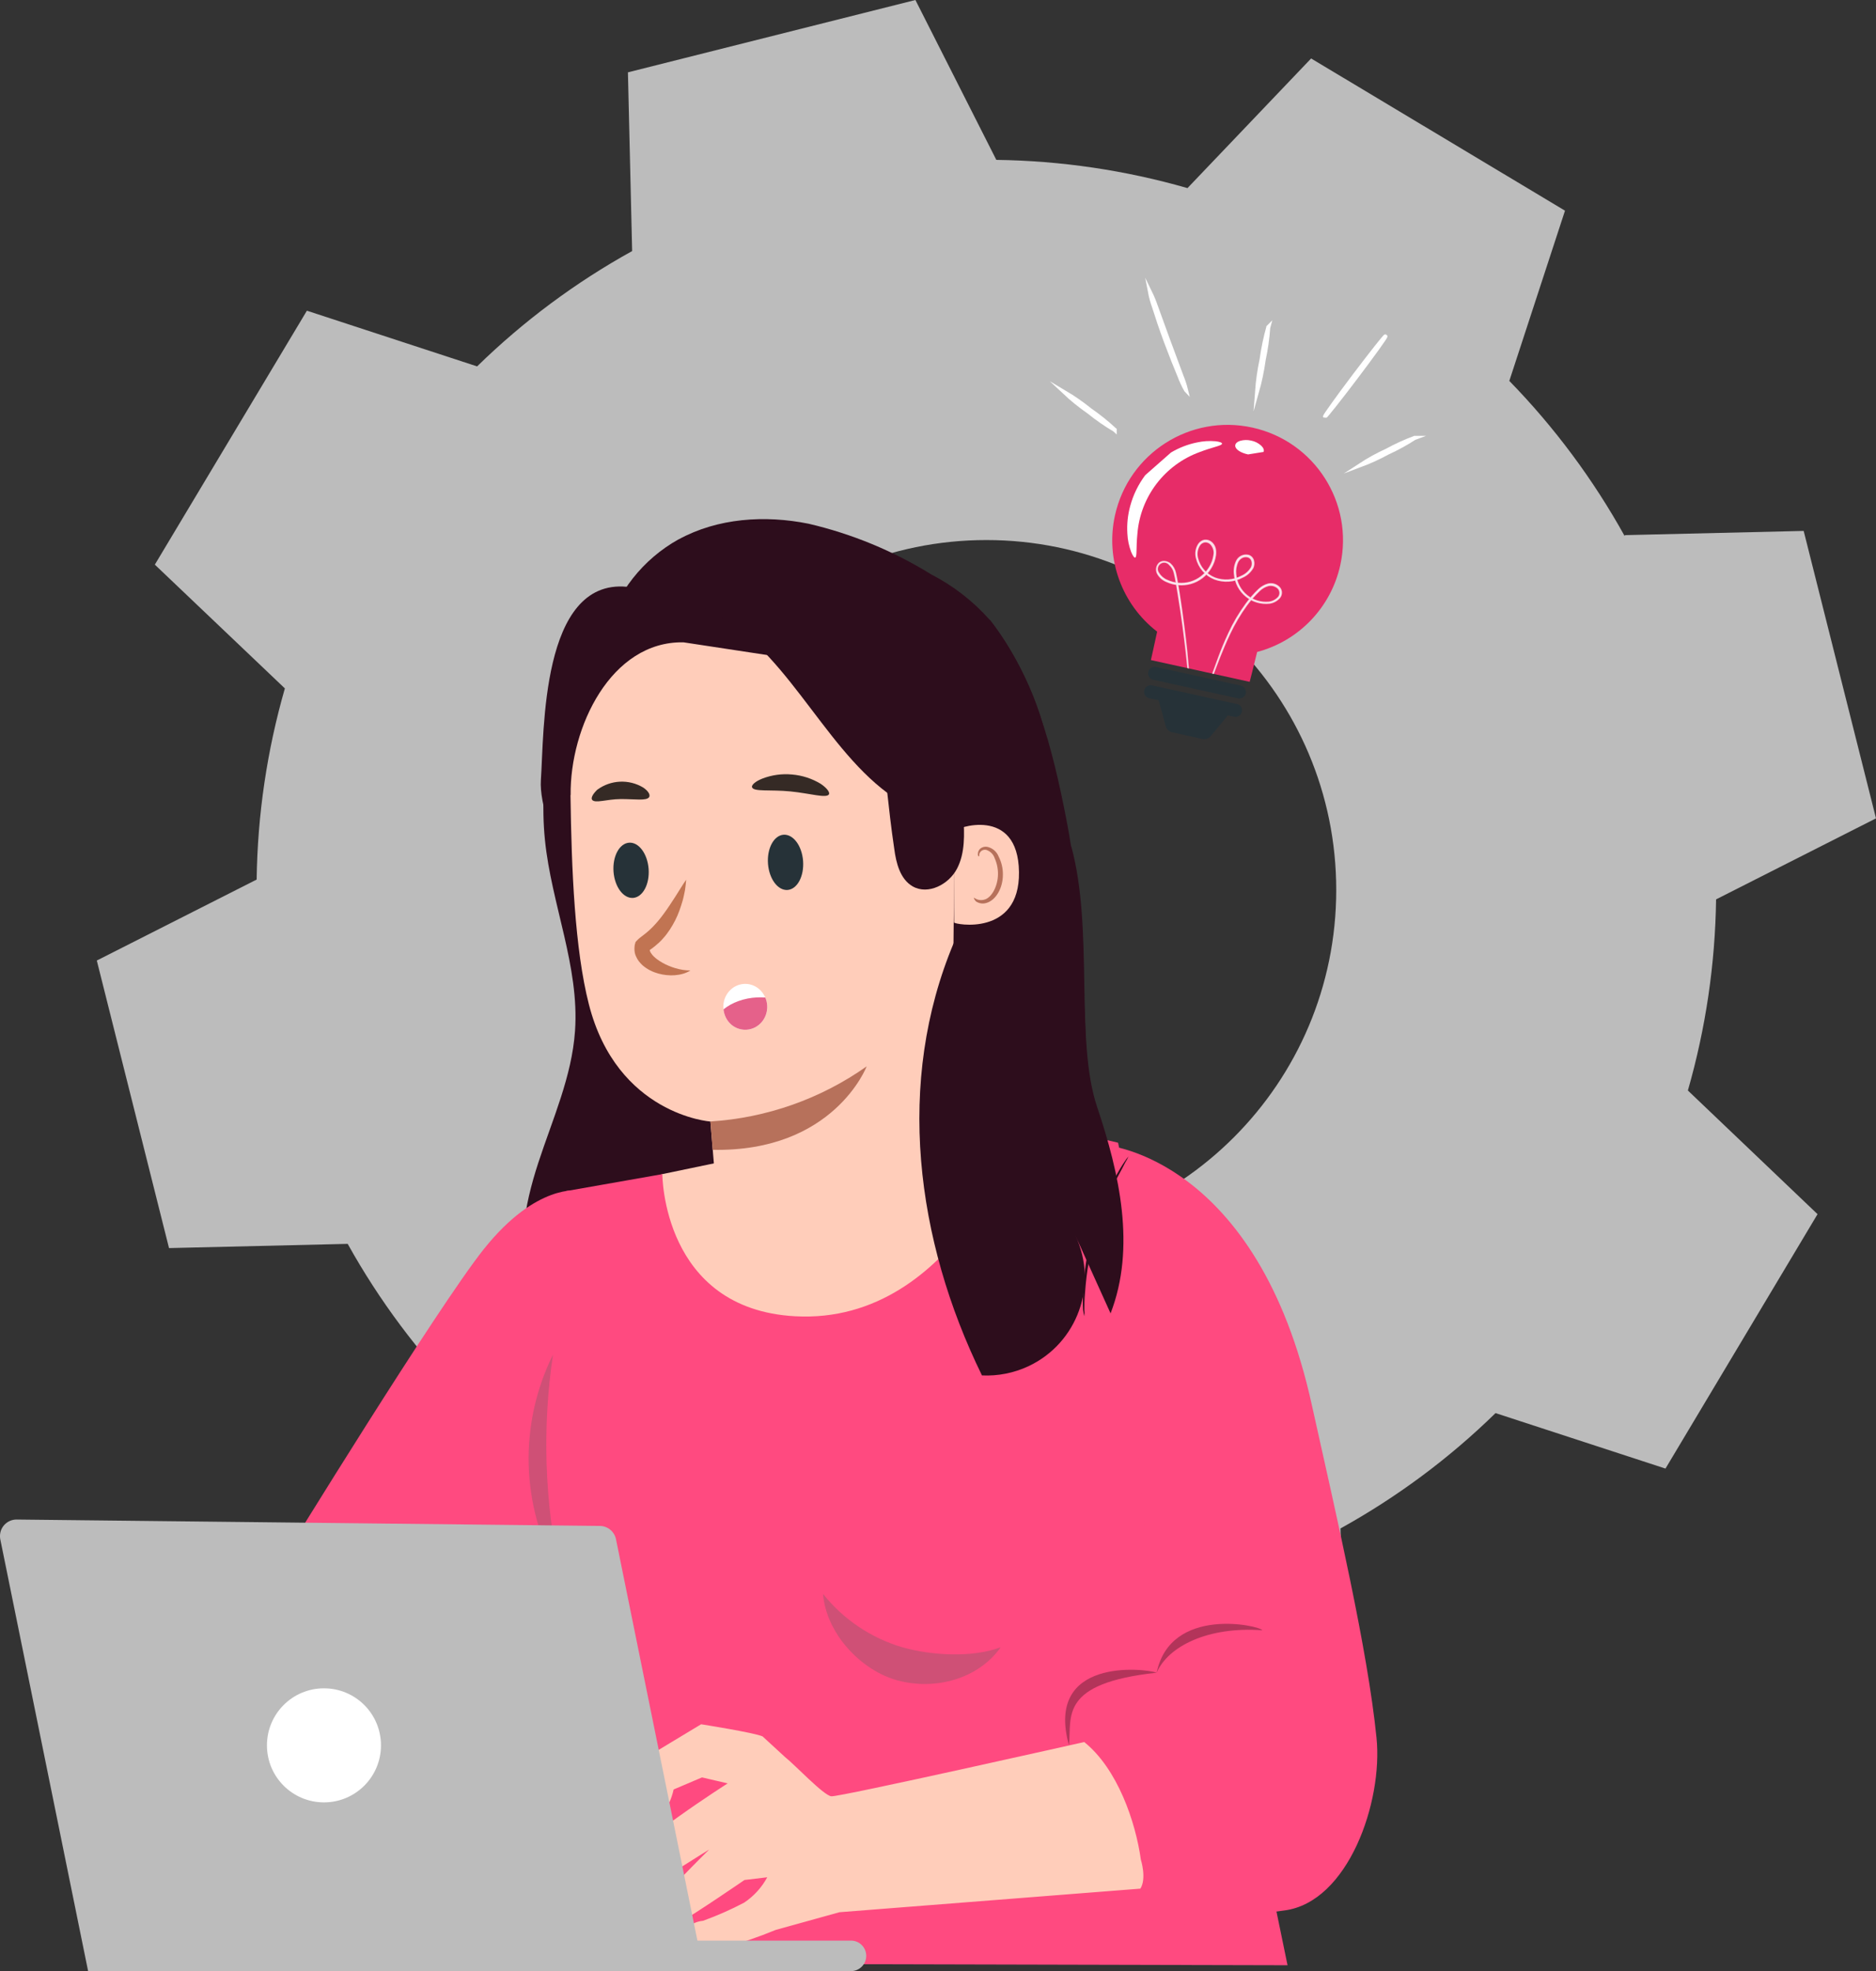 <?xml version="1.0" encoding="UTF-8"?>
<svg id="Capa_2" data-name="Capa 2" xmlns="http://www.w3.org/2000/svg" xmlns:xlink="http://www.w3.org/1999/xlink" viewBox="0 0 351.73 369.48">
  <rect x="0" y="0" width="351.73" height="369.48" fill="#333333" stroke="none"/>
  <defs>
    <style>
      .cls-1 {
        fill: #e5618a;
      }

      .cls-2 {
        fill: #ffcdba;
      }

      .cls-3 {
        fill: #ff4a80;
      }

      .cls-4 {
        fill: #e72c68;
      }

      .cls-5 {
        fill: #b7715b;
      }

      .cls-6 {
        fill: #263238;
      }

      .cls-7, .cls-8, .cls-9 {
        fill: #fff;
      }

      .cls-10, .cls-11 {
        opacity: .3;
      }

      .cls-12 {
        fill: #ffd7ba;
      }

      .cls-13 {
        fill: #2d0d1c;
      }

      .cls-8 {
        opacity: .7;
        stroke-width: .25px;
      }

      .cls-8, .cls-9 {
        stroke: #fff;
        stroke-miterlimit: 10;
      }

      .cls-9 {
        stroke-width: .75px;
      }

      .cls-11 {
        fill: #606060;
      }

      .cls-14 {
        fill: #c17452;
      }

      .cls-15 {
        fill: #352a25;
      }

      .cls-16 {
        fill: #bcbcbc;
      }

      .cls-17 {
        clip-path: url(#clippath);
      }
    </style>
    <clipPath id="clippath">
      <path class="cls-4" d="M251.29,105.92c2.57-11.67-4.81-23.2-16.48-25.77-11.67-2.57-23.2,4.81-25.77,16.48-1.8,8.18,1.28,16.65,7.91,21.77-.53,2.51-1.17,5.33-1.17,5.33l18.52,4.08s.77-2.97,1.4-5.6c7.84-2.08,13.85-8.36,15.59-16.28Z"/>
    </clipPath>
  </defs>
  <g id="Capa_1-2" data-name="Capa 1">
    <g>
      <path class="cls-16" d="M321.76,168.58l29.97-15.18-13.56-53.88-33.5.79-.07.16c-5.89-10.61-13.15-20.38-21.62-29.07l10.44-31.91-47.6-28.53-23.18,24.3c-11.66-3.35-23.71-5.13-35.84-5.29L171.63,0l-53.9,13.56.79,33.5c-10.61,5.87-20.39,13.14-29.07,21.62l-31.91-10.44-28.51,47.6,24.38,23.2c-3.35,11.65-5.13,23.7-5.29,35.83l-29.97,15.18,13.54,53.9,33.5-.79c5.91,10.62,13.22,20.41,21.72,29.09l-10.46,31.93,47.6,28.51,23.18-24.3c11.65,3.36,23.7,5.13,35.83,5.29l15.18,29.97,53.88-13.65-.79-33.5c10.61-5.87,20.39-13.14,29.07-21.62l31.86,10.4,28.51-47.69-24.31-23.18c3.35-11.65,5.12-23.7,5.29-35.83ZM184.94,232.41c-36.22,0-65.59-29.36-65.59-65.59s29.36-65.59,65.59-65.59,65.59,29.36,65.59,65.59-29.36,65.59-65.59,65.59Z"/>
      <path d="M104.36,150.19c.41-1.21.93-2.38,1.56-3.5.36,11.04,1.01,20.08,2.16,30.93-3.11-5.62-4.05-12.45-4.41-19.18-.38-2.77-.15-5.58.69-8.25Z"/>
      <path class="cls-13" d="M203.53,194.42c-.5-13.67-.98-27.42-3.6-40.84-2.62-13.42-5.9-26.47-14.31-37.36l-78.62,4.25c-3.04,12.13-6.09,24.55-4.83,36.97,1.21,12.07,6.49,23.73,5.64,35.81-.59,8.55-4.22,16.55-6.88,24.69s-4.37,17.13-1.2,25.14c.69,2.06,2,3.85,3.75,5.14,2.36,1.25,5.03,1.79,7.69,1.56,31.45,0,62.88-.72,94.3-2.16-.64-17.74-1.29-35.47-1.95-53.2Z"/>
      <polygon class="cls-2" points="196.28 211.76 177.69 208.18 142.07 216.36 124.01 220.12 123.74 244.8 164.03 252.21 191.22 244.16 201.49 229.04 196.28 211.76"/>
      <path class="cls-3" d="M209.59,214.19l-17.53-4.14s-12.45,38.33-42.97,36.68c-24.91-1.35-24.91-26.64-24.91-26.64l-18.23,3.21s-7.64,46.28.73,78.74c6.97,27.01,11.15,66.04,11.15,66.04l123.57.3-31.76-154.13-.05-.06Z"/>
      <path class="cls-3" d="M90.77,234.07c9.84-12.3,17.7-10.9,17.7-10.9l5.28,58.94-42.97,54.35-17.48-44.7s28.49-46.41,37.47-57.7Z"/>
      <path class="cls-3" d="M207.42,214.69s28.38,2.27,38.56,48.78c4.67,21.03,10.43,45.68,12.1,62.27,1.23,12.02-5.31,30.83-17.28,32.37l-19.65,2.69c-9.34.14-14.48-8.48-16.44-16.64l-4.41-13.87c-2.26-15.86,9.9-15.66,16.69-15.57l-5.08-60.23-4.5-39.79Z"/>
      <path class="cls-13" d="M203.31,246.76c.04-.41.04-.83,0-1.25,0-.81,0-1.96.14-3.38.52-7.43,2.55-14.68,5.98-21.3.67-1.26,1.23-2.27,1.56-2.96.23-.35.42-.71.59-1.09-.28.31-.53.64-.75,1-.45.65-1.06,1.65-1.76,2.91-1.81,3.28-3.23,6.75-4.23,10.35-1.01,3.61-1.61,7.32-1.77,11.07-.06,1.13-.06,2.26,0,3.39.04.42.13.84.25,1.25Z"/>
      <path class="cls-11" d="M104.75,294.91c-7.12-12.64-7.52-27.98-1.07-40.98-2.03,13.61-1.59,27.46,1.29,40.91"/>
      <path class="cls-11" d="M169.16,308.77c5.5,1.56,13.11,2.01,18.46,0-4.19,5.95-12.27,8.11-19.29,6.23s-13.47-8.95-14.01-16.21c3.81,4.77,8.99,8.25,14.84,9.98Z"/>
      <path class="cls-10" d="M200.42,327.16c-4.58-16.5,14.13-14.45,16.46-13.62-18.38,2-15.93,8.22-16.46,13.62Z"/>
      <path class="cls-10" d="M216.86,313.55c2.59-12.59,19.34-8.85,19.82-7.96-10.14-.75-17.67,2.98-19.82,7.96Z"/>
      <path class="cls-12" d="M143.13,325.54l.26.12-.26-.12Z"/>
      <path class="cls-2" d="M116.35,349.95c2.27-4.3,20.08-15.66,20.08-15.66l-4.81-1.12-5.32,2.26c-.4,1.8-1.18,3.5-2.29,4.98-1.96,2.79-5.28-.09-5.28-.09l2.24-10.79,10.48-6.32s9.92,1.56,11.52,2.27l4.22,3.88c1.85,1.45,7.21,7.18,8.67,7.35s47.42-10.17,47.42-10.17h0c6.23,5,9.62,14.9,10.62,22.06,0,0,1.12,3.5-.09,5.42l-56.42,4.42-11.96,3.32c-3.2,1.32-6.48,2.45-9.82,3.36-3.99.84-6.66-.44-6.77-2.65s2.99-2.43,2.99-2.43c2.63-.95,5.2-2.09,7.68-3.39,1.82-1.21,3.31-2.85,4.34-4.76l-4.27.51s-9.06,6.23-12.45,8.14-4.09-1.56-4.36-2.57,10.18-11.27,10.18-11.27c0,0-9.95,6.13-11.74,7.68s-4.44,2.01-5,.98-2.18-1.01.14-5.4Z"/>
      <path class="cls-16" d="M.05,288.52l16.47,80.96h143.04c1.57,0,2.85-1.28,2.85-2.85,0,0,0-.01,0-.02h0c0-1.57-1.28-2.85-2.85-2.85h-28.8l-15.27-75.24c-.3-1.47-1.61-2.52-3.11-2.49l-109.31-1.2c-1.72.02-3.1,1.43-3.07,3.15,0,.18.02.36.05.54Z"/>
      <path class="cls-7" d="M71.43,327.16c0,5.9-4.78,10.69-10.69,10.69s-10.69-4.78-10.69-10.69,4.78-10.69,10.69-10.69,10.69,4.78,10.69,10.69Z"/>
      <path class="cls-13" d="M191.58,150.24c.39,17.08-6.55,33.52-19.07,45.15l-8.53-24.75"/>
      <path class="cls-13" d="M127.25,101.1c7.32-4,16.16-4.58,24.35-2.93,8.14,1.9,15.91,5.11,23.01,9.51,4.17,2.15,7.91,5.06,11.01,8.58,5.31,6.69,10.57,17.67,11.08,26.2.4,6.9-2.23,24.15-5.14,30.4-2.68,5.76-15.19,10.13-21.38,11.55l-56.64-65.93c2.06-7.39,6.99-13.66,13.7-17.39Z"/>
      <path class="cls-13" d="M117.52,109.99l13.59-2.43c-7.43,17.7-9.43,58.15-13.68,76.86-5.01-7.27-16.64-29.36-16.02-38.22s-.03-37.71,16.11-36.21Z"/>
      <path class="cls-2" d="M106.99,149.03c-.16-12.67,7.56-28.87,21.15-28.63l31.8,4.83c10.06,1.52,17.79,9.01,19.04,18.44.04.48.08-.12.11.24l-.74,75.79-22.8,22.35,1.24-.26-22.23-15.05c-.51-6.14-1.37-16.55-1.37-16.52s-17.51-1.27-22.79-21.99c-2.63-10.3-3.25-25.13-3.44-39.2Z"/>
      <path class="cls-5" d="M162.49,199.89s-6.14,16.09-28.88,15.64l-.41-5.31c10.53-.67,20.67-4.24,29.29-10.33Z"/>
      <path class="cls-13" d="M115.9,118.17c1.64-3.39,5.04-5.56,8.8-5.64,3.7.01,7.32,1.1,10.43,3.11,13.48,7.78,20.41,26.61,33.72,34.66,3.28,1.99,7.54.17,10.32,2.8s4.67,6.82,3.11,10.32c1.92-2.36,3.5-4.98,4.67-7.78,1.15-2.86,1.02-6.08-.37-8.83-1.15-1.99-3.11-3.52-3.75-5.74-.48-1.98.3-4.03.2-6.06-.23-2.06-.94-4.04-2.07-5.78-5.22-9.22-12.45-17.56-21.62-22.76-6.03-3.48-12.9-5.25-19.87-5.12-6.99.16-13.69,2.82-18.9,7.49-2.97,2.79-6.1,5.65-4.56,9.42"/>
      <path class="cls-2" d="M178.84,155.84c.25-.65,12.05-4.92,12.21,7.63.16,12.19-12.14,9.79-12.17,9.45s-.03-17.08-.03-17.08Z"/>
      <path class="cls-5" d="M182.59,168.27s.22.14.58.31c.5.19,1.06.19,1.56,0,1.28-.48,2.35-2.54,2.38-4.67.02-1.05-.19-2.08-.62-3.04-.24-.74-.82-1.31-1.56-1.56-.5-.12-1.02.12-1.25.59-.16.34,0,.59-.14.61s-.26-.2-.17-.7c.06-.31.23-.58.47-.78.34-.25.76-.36,1.18-.31,1.02.19,1.86.9,2.23,1.87.53,1.05.8,2.21.78,3.38,0,2.46-1.29,4.78-3.11,5.29-.66.2-1.38.09-1.95-.3-.36-.4-.42-.69-.37-.7Z"/>
      <path class="cls-13" d="M180.63,153.02c.19,3.33.34,6.85-1.2,9.81s-5.42,4.97-8.31,3.32c-2.35-1.35-3.11-4.37-3.46-7.07-1.17-7.78-1.7-15.57-2.91-23.35l15.88,17.3Z"/>
      <path class="cls-13" d="M200.84,158.6c4.27,15.57.65,36.38,4.86,48.9s7.29,26.37,2.52,38.69c-2.2-4.86-4.39-9.7-6.57-14.54,4.31,9.19.35,20.14-8.84,24.45-2.72,1.27-5.71,1.86-8.7,1.72-12.45-25.42-16.24-55.05-5.26-81.14l8.76,6.23,7.64-3.3,5.59-21Z"/>
      <path class="cls-13" d="M176.97,146.03c.54-.44,1.15-.78,1.81-1.01,1.55-.66,3.2-1.05,4.87-1.15,1.68-.12,3.36.05,4.98.48.68.14,1.34.4,1.93.76-4.49-1.38-9.33-1.05-13.59.92h0Z"/>
      <path class="cls-15" d="M141,147.59c-.15-.4.54-1.1,1.97-1.66,1.76-.67,3.66-.93,5.53-.75,1.91.16,3.75.76,5.38,1.75,1.2.81,1.74,1.61,1.54,1.97-.48.78-3.51-.18-7.22-.55-3.71-.37-6.88.1-7.19-.76,0,0,0,0,0,0Z"/>
      <path class="cls-15" d="M111.02,149.93c-.26-.34.1-1.07.95-1.89,2.53-1.87,5.94-2.03,8.62-.42,1.07.72,1.34,1.43,1.12,1.79-.49.76-2.73.35-5.34.37s-4.78.86-5.35.15h0Z"/>
      <path class="cls-6" d="M146.89,156.47c-1.82.15-3.11,2.58-2.9,5.44.22,2.86,1.86,5.05,3.68,4.91,1.82-.15,3.11-2.58,2.9-5.44-.22-2.86-1.86-5.05-3.68-4.91Z"/>
      <path class="cls-6" d="M121.61,162.87c-.22-2.86-1.86-5.05-3.68-4.91-1.82.15-3.11,2.58-2.9,5.44.22,2.86,1.86,5.05,3.68,4.91,1.82-.15,3.11-2.58,2.9-5.44h0Z"/>
      <path class="cls-7" d="M135.62,188.92h0c-.11-2.37,1.64-4.38,3.91-4.49,1.75-.08,3.29.98,3.95,2.56.21.47.33.99.36,1.55.11,2.37-1.64,4.38-3.91,4.49s-4.05-1.59-4.28-3.82c-.02-.09-.02-.19-.03-.28h0Z"/>
      <path class="cls-1" d="M135.65,189.2c1.56-1.27,3.8-2.12,6.32-2.24.52-.02,1.02-.01,1.51.02.21.47.33.99.36,1.55.11,2.37-1.64,4.38-3.91,4.49s-4.05-1.59-4.28-3.82c0,0,0,0,0,0Z"/>
      <path class="cls-14" d="M119.05,176.92c-.17.8-.13,1.71.21,2.38.3.71.75,1.2,1.2,1.63.93.81,1.94,1.27,2.97,1.56,1.03.28,2.08.39,3.11.31,1.02-.08,2.05-.34,2.89-.89-.99,0-1.91-.17-2.78-.42-.87-.26-1.7-.6-2.45-1.03-.75-.42-1.45-.93-1.91-1.48-.21-.28-.4-.54-.44-.76-.02-.05-.03-.09-.04-.13.07-.05.14-.11.22-.16.25-.18.53-.38.79-.6.53-.44,1.06-.91,1.51-1.44.93-1.03,1.66-2.2,2.27-3.39.61-1.19,1.03-2.46,1.4-3.72.18-.63.29-1.29.43-1.92.09-.65.18-1.3.22-1.96-.75,1.08-1.39,2.17-2.07,3.23-.68,1.05-1.35,2.08-2.06,3.05-.7.97-1.45,1.87-2.24,2.67-.4.4-.81.77-1.25,1.12l-.7.54c-.25.2-.53.38-.93.81l-.25.27-.07.32h0Z"/>
      <g>
        <path class="cls-4" d="M251.29,105.92c2.57-11.67-4.81-23.2-16.48-25.77-11.67-2.57-23.2,4.81-25.77,16.48-1.8,8.18,1.28,16.65,7.91,21.77-.53,2.51-1.17,5.33-1.17,5.33l18.52,4.08s.77-2.97,1.4-5.6c7.84-2.08,13.85-8.36,15.59-16.28Z"/>
        <g class="cls-17">
          <path class="cls-8" d="M227.19,127l.05-.26c.04-.19.15-.42.27-.79.23-.65.56-1.57,1.03-2.83s1.06-2.72,1.85-4.41c.88-1.92,1.96-3.75,3.21-5.46.72-1,1.54-1.93,2.43-2.78.49-.46,1.08-.8,1.73-.98.71-.17,1.45.02,1.99.51.28.24.45.58.49.95.03.39-.08.77-.32,1.07-.5.57-1.19.95-1.94,1.04-1.55.16-3.1-.29-4.32-1.27-1.28-1.03-2.08-2.55-2.21-4.19-.1-.84.04-1.68.4-2.44.4-.84,1.35-1.28,2.25-1.05.45.15.79.52.91.98.12.45.08.92-.11,1.34-.45.78-1.13,1.4-1.95,1.76-1.62.86-3.52.98-5.24.34-1.7-.68-2.97-2.15-3.39-3.94-.23-.88-.08-1.83.42-2.59.26-.39.67-.66,1.13-.73.46-.05.92.1,1.27.41.34.29.58.69.69,1.12.1.42.11.86.05,1.29-.12.83-.41,1.63-.85,2.35-.84,1.43-2.19,2.48-3.78,2.93-1.5.41-3.09.29-4.51-.36-.7-.28-1.29-.78-1.67-1.43-.39-.68-.26-1.54.33-2.06.3-.22.68-.31,1.05-.25.35.05.69.2.96.42.5.46.84,1.06.98,1.73.28,1.26.46,2.47.66,3.63.72,4.62,1.17,8.4,1.45,11,.13,1.31.21,2.32.27,3.01.03.34.04.6.06.79v.26c0-.09-.02-.17-.03-.26l-.09-.79-.32-3c-.3-2.59-.76-6.37-1.53-10.99-.2-1.15-.35-2.36-.67-3.61-.12-.62-.44-1.19-.91-1.61-.45-.56-1.26-.65-1.82-.2-.56.45-.65,1.26-.2,1.82.37.6.92,1.06,1.58,1.32,1.36.62,2.89.75,4.33.34,1.51-.44,2.8-1.43,3.61-2.78.42-.69.7-1.45.82-2.25.17-.79-.08-1.61-.66-2.18-.29-.26-.68-.39-1.07-.35-.4.06-.76.29-.98.64-.45.71-.59,1.57-.38,2.38.41,1.71,1.62,3.11,3.26,3.76,1.65.61,3.49.48,5.04-.35.77-.34,1.41-.91,1.83-1.64.17-.37.21-.78.1-1.17-.09-.38-.37-.68-.74-.8-.38-.11-.78-.07-1.13.11-.35.18-.63.47-.81.82-.34.72-.47,1.53-.38,2.32.13,1.57.89,3.01,2.11,4,1.16.94,2.64,1.39,4.13,1.24.7-.09,1.34-.43,1.8-.95.4-.52.34-1.26-.14-1.71-.49-.43-1.15-.6-1.79-.46-.62.17-1.18.49-1.64.93-.88.84-1.69,1.76-2.42,2.74-1.23,1.69-2.29,3.49-3.18,5.37-.8,1.68-1.4,3.16-1.89,4.38s-.82,2.16-1.08,2.82c-.12.31-.21.56-.28.73-.03.08-.07.17-.11.25Z"/>
        </g>
      </g>
      <path class="cls-6" d="M232.12,130.91l-15.9-3.49c-.66-.15-1.07-.8-.93-1.46h0c.14-.66.79-1.08,1.45-.94h0s15.9,3.5,15.9,3.5c.66.15,1.08.8.93,1.46h0c-.15.66-.8,1.07-1.46.93h0Z"/>
      <path class="cls-6" d="M231.89,131.97l-15.9-3.5c-.67-.14-1.32.29-1.46.96s.29,1.32.96,1.46l1.74.36,1.35,4.92c.16.55.62.97,1.18,1.09l5.68,1.26c.57.12,1.16-.08,1.54-.52l3.22-3.9,1.19.25c.67.14,1.32-.29,1.46-.96s-.29-1.32-.96-1.46v.05Z"/>
      <path class="cls-7" d="M219.55,84.82c1.5-.89,3.14-1.53,4.85-1.88,1.14-.25,2.31-.33,3.47-.23.82.09,1.25.26,1.25.45,0,.4-1.72.62-4.2,1.58-6.55,2.38-11.12,8.37-11.67,15.32-.27,2.64-.03,4.36-.42,4.46-.17.05-.45-.33-.76-1.09-.41-1.09-.65-2.24-.7-3.4-.11-1.74.07-3.49.53-5.17.56-2.09,1.52-4.06,2.82-5.79"/>
      <path class="cls-7" d="M234,85.18c-1.34-.28-2.43-.93-2.41-1.67.02-.37.35-.69.9-.87.68-.2,1.41-.21,2.1-.05.7.14,1.35.47,1.88.95.42.4.57.84.44,1.17"/>
      <path class="cls-9" d="M209,80.58c-1.7-1-3.33-2.13-4.86-3.37-1.61-1.12-3.14-2.35-4.57-3.69,1.69,1,3.3,2.12,4.82,3.35,1.62,1.12,3.16,2.36,4.61,3.71Z"/>
      <path class="cls-9" d="M222.36,73.1c-.47-.83-.88-1.7-1.21-2.6-.69-1.64-1.6-3.91-2.54-6.43s-1.71-4.86-2.24-6.55c-.33-.9-.58-1.83-.76-2.77.42.86.79,1.75,1.1,2.66l2.36,6.5,2.41,6.49c.36.88.66,1.78.89,2.71Z"/>
      <path class="cls-9" d="M237.79,61.32c-.14,2.06-.43,4.1-.86,6.12-.28,2.04-.7,4.06-1.26,6.04.15-2.06.44-4.1.87-6.12.28-2.04.7-4.06,1.26-6.05Z"/>
      <path class="cls-9" d="M259.77,63.03c.09.07-2.37,3.5-5.5,7.64-3.13,4.15-5.77,7.45-5.84,7.39s2.36-3.49,5.5-7.64,5.75-7.46,5.84-7.39Z"/>
      <path class="cls-9" d="M265.25,82.07c-1.61,1.05-3.3,1.97-5.04,2.77-1.68.92-3.43,1.72-5.23,2.39,1.61-1.05,3.3-1.98,5.05-2.78,1.68-.92,3.43-1.72,5.23-2.38Z"/>
    </g>
  </g>
</svg>